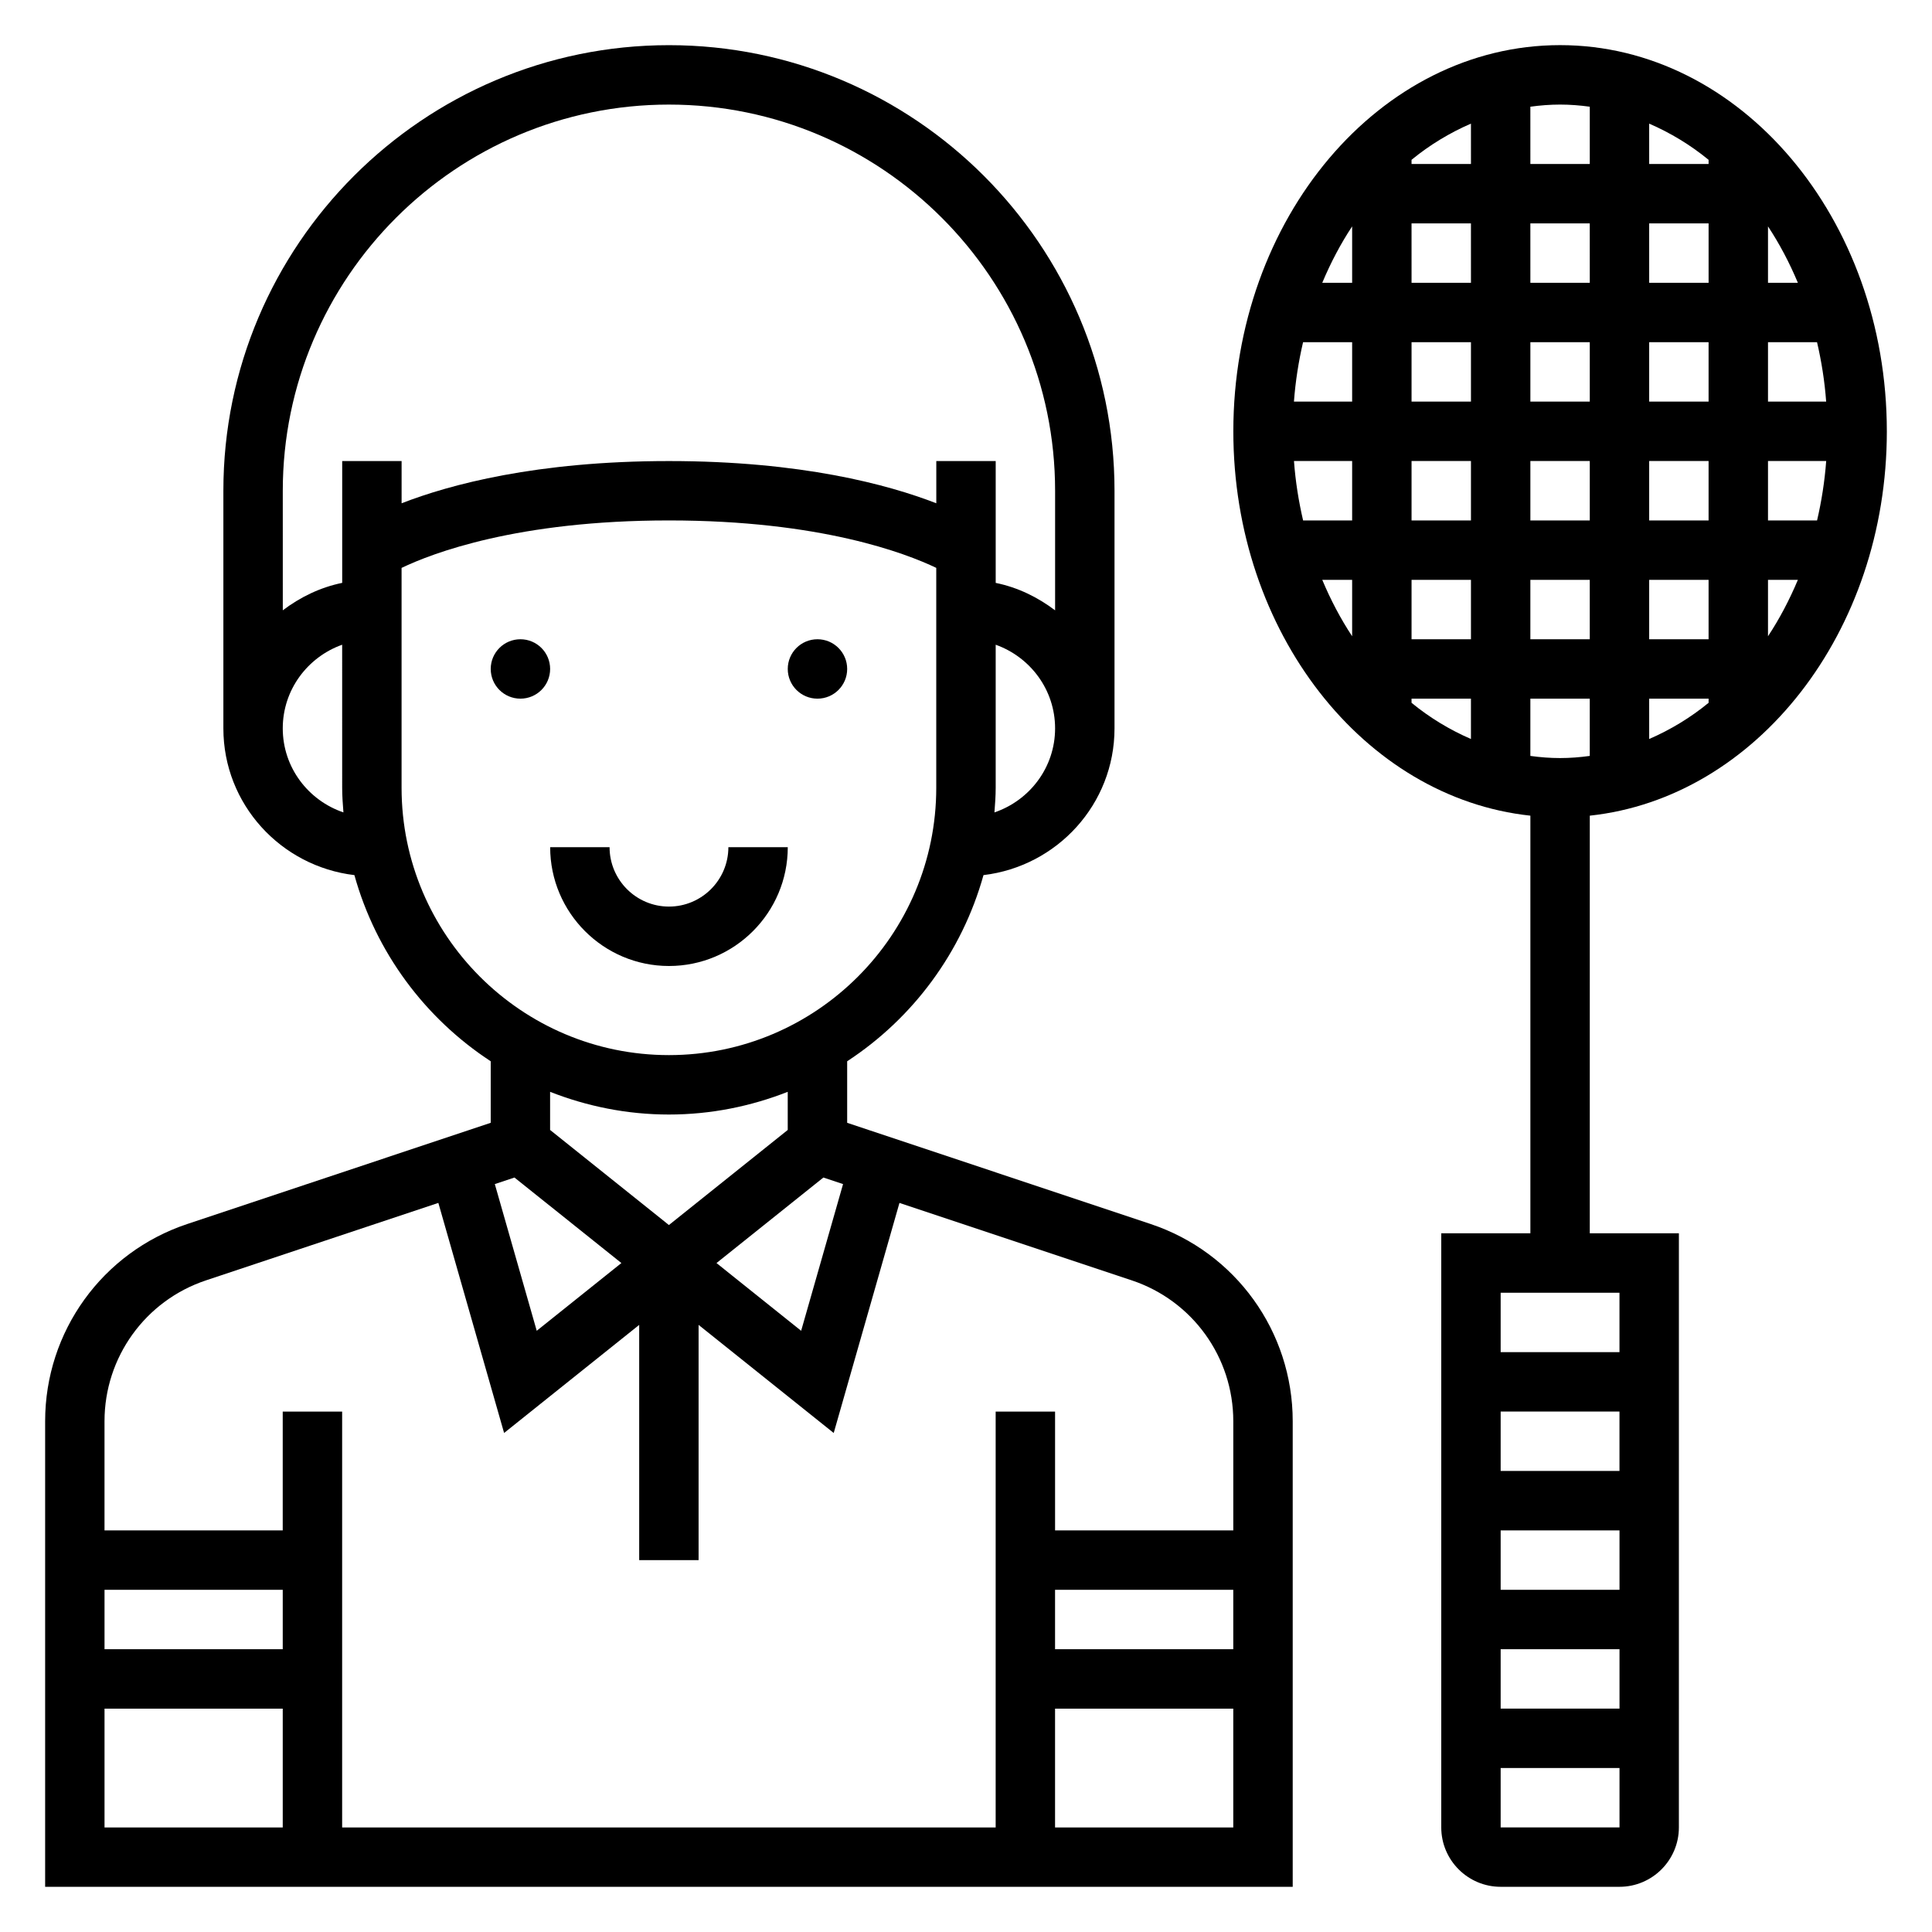 <?xml version="1.0" encoding="UTF-8"?>
<!-- Uploaded to: ICON Repo, www.iconrepo.com, Generator: ICON Repo Mixer Tools -->
<svg fill="#000000" width="800px" height="800px" version="1.1" viewBox="144 144 512 512" xmlns="http://www.w3.org/2000/svg">
 <g>
  <path d="m368.51 321.28c0 4.348-3.527 7.871-7.875 7.871-4.348 0-7.871-3.523-7.871-7.871s3.523-7.871 7.871-7.871c4.348 0 7.875 3.523 7.875 7.871"/>
  <path d="m289.79 321.28c0 4.348-3.523 7.871-7.871 7.871-4.348 0-7.871-3.523-7.871-7.871s3.523-7.871 7.871-7.871c4.348 0 7.871 3.523 7.871 7.871"/>
  <path d="m448.91 468.37-80.402-26.812v-16.312c17.398-11.375 30.418-28.836 36.125-49.332 19.496-2.324 34.723-18.773 34.723-38.887v-62.977c0-65.109-52.973-118.08-118.08-118.08s-118.08 52.973-118.08 118.08v62.977c0 20.113 15.223 36.566 34.723 38.887 5.699 20.508 18.727 37.957 36.125 49.332v16.312l-80.398 26.812c-22.543 7.5-37.684 28.512-37.684 52.262v123.4h330.62v-123.4c0-23.75-15.137-44.762-37.676-52.262zm-168.57-12.312 28.332 22.664-22.434 17.949-11.109-38.879zm81.867 0 5.211 1.738-11.109 38.879-22.43-17.953zm45.328-96.762c0.168-2.164 0.332-4.324 0.332-6.527v-37.91c9.141 3.258 15.742 11.918 15.742 22.168 0 10.367-6.762 19.105-16.074 22.27zm-86.262-187.58c56.426 0 102.34 45.91 102.34 102.34v31.691c-4.598-3.481-9.895-6.086-15.742-7.273v-32.289h-15.742v11.188c-12.73-4.945-35.742-11.188-70.852-11.188s-58.121 6.242-70.848 11.188v-11.188h-15.742v32.281c-5.848 1.195-11.148 3.793-15.742 7.273l-0.004-31.684c0-56.426 45.91-102.34 102.34-102.34zm-102.34 165.31c0-10.25 6.606-18.91 15.742-22.168l0.004 37.91c0 2.203 0.164 4.359 0.332 6.527-9.316-3.164-16.078-11.902-16.078-22.27zm31.488 15.742v-58.27c8.133-3.894 30.703-12.578 70.848-12.578 40.18 0 62.754 8.699 70.848 12.57v58.277c0 39.062-31.789 70.848-70.848 70.848s-70.848-31.785-70.848-70.848zm70.848 86.594c11.117 0 21.711-2.18 31.488-6.016v10.102l-31.488 25.199-31.488-25.199v-10.102c9.777 3.836 20.375 6.016 31.488 6.016zm-102.34 141.7h-47.23v-15.742h47.23zm-47.23 15.746h47.23v31.488h-47.23zm251.9-31.488h47.23v15.742h-47.23zm0 62.977v-31.488h47.23v31.488zm47.234-78.723h-47.23v-31.488h-15.742v110.21l-173.19 0.004v-110.21h-15.746v31.488h-47.23v-28.938c0-16.965 10.816-31.977 26.914-37.336l61.559-20.523 17.422 60.969 35.801-28.637v62.336h15.742v-62.34l35.809 28.645 17.422-60.969 61.559 20.523c16.094 5.363 26.91 20.367 26.91 37.332z"/>
  <path d="m352.77 368.51h-15.742c0 8.684-7.062 15.742-15.742 15.742-8.684 0-15.742-7.062-15.742-15.742h-15.742c0 17.367 14.121 31.488 31.488 31.488 17.359 0 31.48-14.125 31.48-31.488z"/>
  <path d="m644.03 258.3c0-56.426-38.848-102.34-86.594-102.34-47.742 0-86.59 45.91-86.59 102.34 0 53.293 34.652 97.141 78.719 101.86v110.68h-23.617v157.44c0 8.684 7.062 15.742 15.742 15.742h31.488c8.684 0 15.742-7.062 15.742-15.742l0.004-157.44h-23.617l0.004-110.68c44.066-4.727 78.719-48.574 78.719-101.87zm-102.34 307.01v-15.742h31.496v15.742zm31.496 15.742v15.742l-31.496 0.004v-15.742zm-31.496-47.23v-15.742h31.488v15.742zm0 94.465v-15.742h31.496v15.742zm31.488-125.95h-31.488v-15.742h31.488zm7.871-236.16h15.742v15.742h-15.742zm-15.742 15.742h-15.742v-15.742h15.742zm15.742-31.488v-15.742h15.742v15.742zm-15.742 0h-15.742v-15.742h15.742zm-31.488 0h-15.742v-15.742h15.742zm0 15.746v15.742h-15.742v-15.742zm0 31.488v15.742h-15.742v-15.742zm15.742 0h15.742v15.742h-15.742zm31.488 0h15.742v15.742h-15.742zm15.746 31.484v1.102c-4.848 3.977-10.148 7.164-15.742 9.59l-0.004-10.691zm15.742-31.484h7.918c-2.234 5.32-4.871 10.336-7.918 14.949zm0-15.746v-15.742h15.422c-0.402 5.414-1.234 10.668-2.418 15.742zm0-31.488v-15.742h12.996c1.18 5.078 2.023 10.328 2.418 15.742zm0-31.488v-14.949c3.047 4.613 5.691 9.629 7.918 14.949zm-15.742-31.488h-15.742l-0.004-10.691c5.598 2.426 10.895 5.613 15.742 9.59zm0 15.746v15.742h-15.742l-0.004-15.742zm-31.488 15.742h-15.742l-0.004-15.742h15.742zm-31.488 0h-15.742l-0.004-15.742h15.742zm-15.746-31.488v-1.102c4.848-3.977 10.148-7.164 15.742-9.59l0.004 10.691zm-15.742 31.488h-7.918c2.227-5.32 4.871-10.336 7.918-14.949zm0 15.746v15.742h-15.422c0.402-5.414 1.234-10.668 2.418-15.742zm0 31.488v15.742h-12.996c-1.18-5.078-2.023-10.328-2.418-15.742zm0 31.488v14.949c-3.047-4.613-5.691-9.629-7.918-14.949zm15.742 31.484h15.742v10.691c-5.598-2.426-10.895-5.613-15.742-9.59zm31.488 15.18v-15.18h15.742v15.176c-2.586 0.359-5.207 0.57-7.871 0.57-2.66 0-5.281-0.211-7.871-0.566zm15.746-172.05v15.176h-15.742l-0.004-15.176c2.59-0.355 5.211-0.566 7.871-0.566 2.664 0 5.285 0.211 7.875 0.566z"/>
 </g>
</svg>